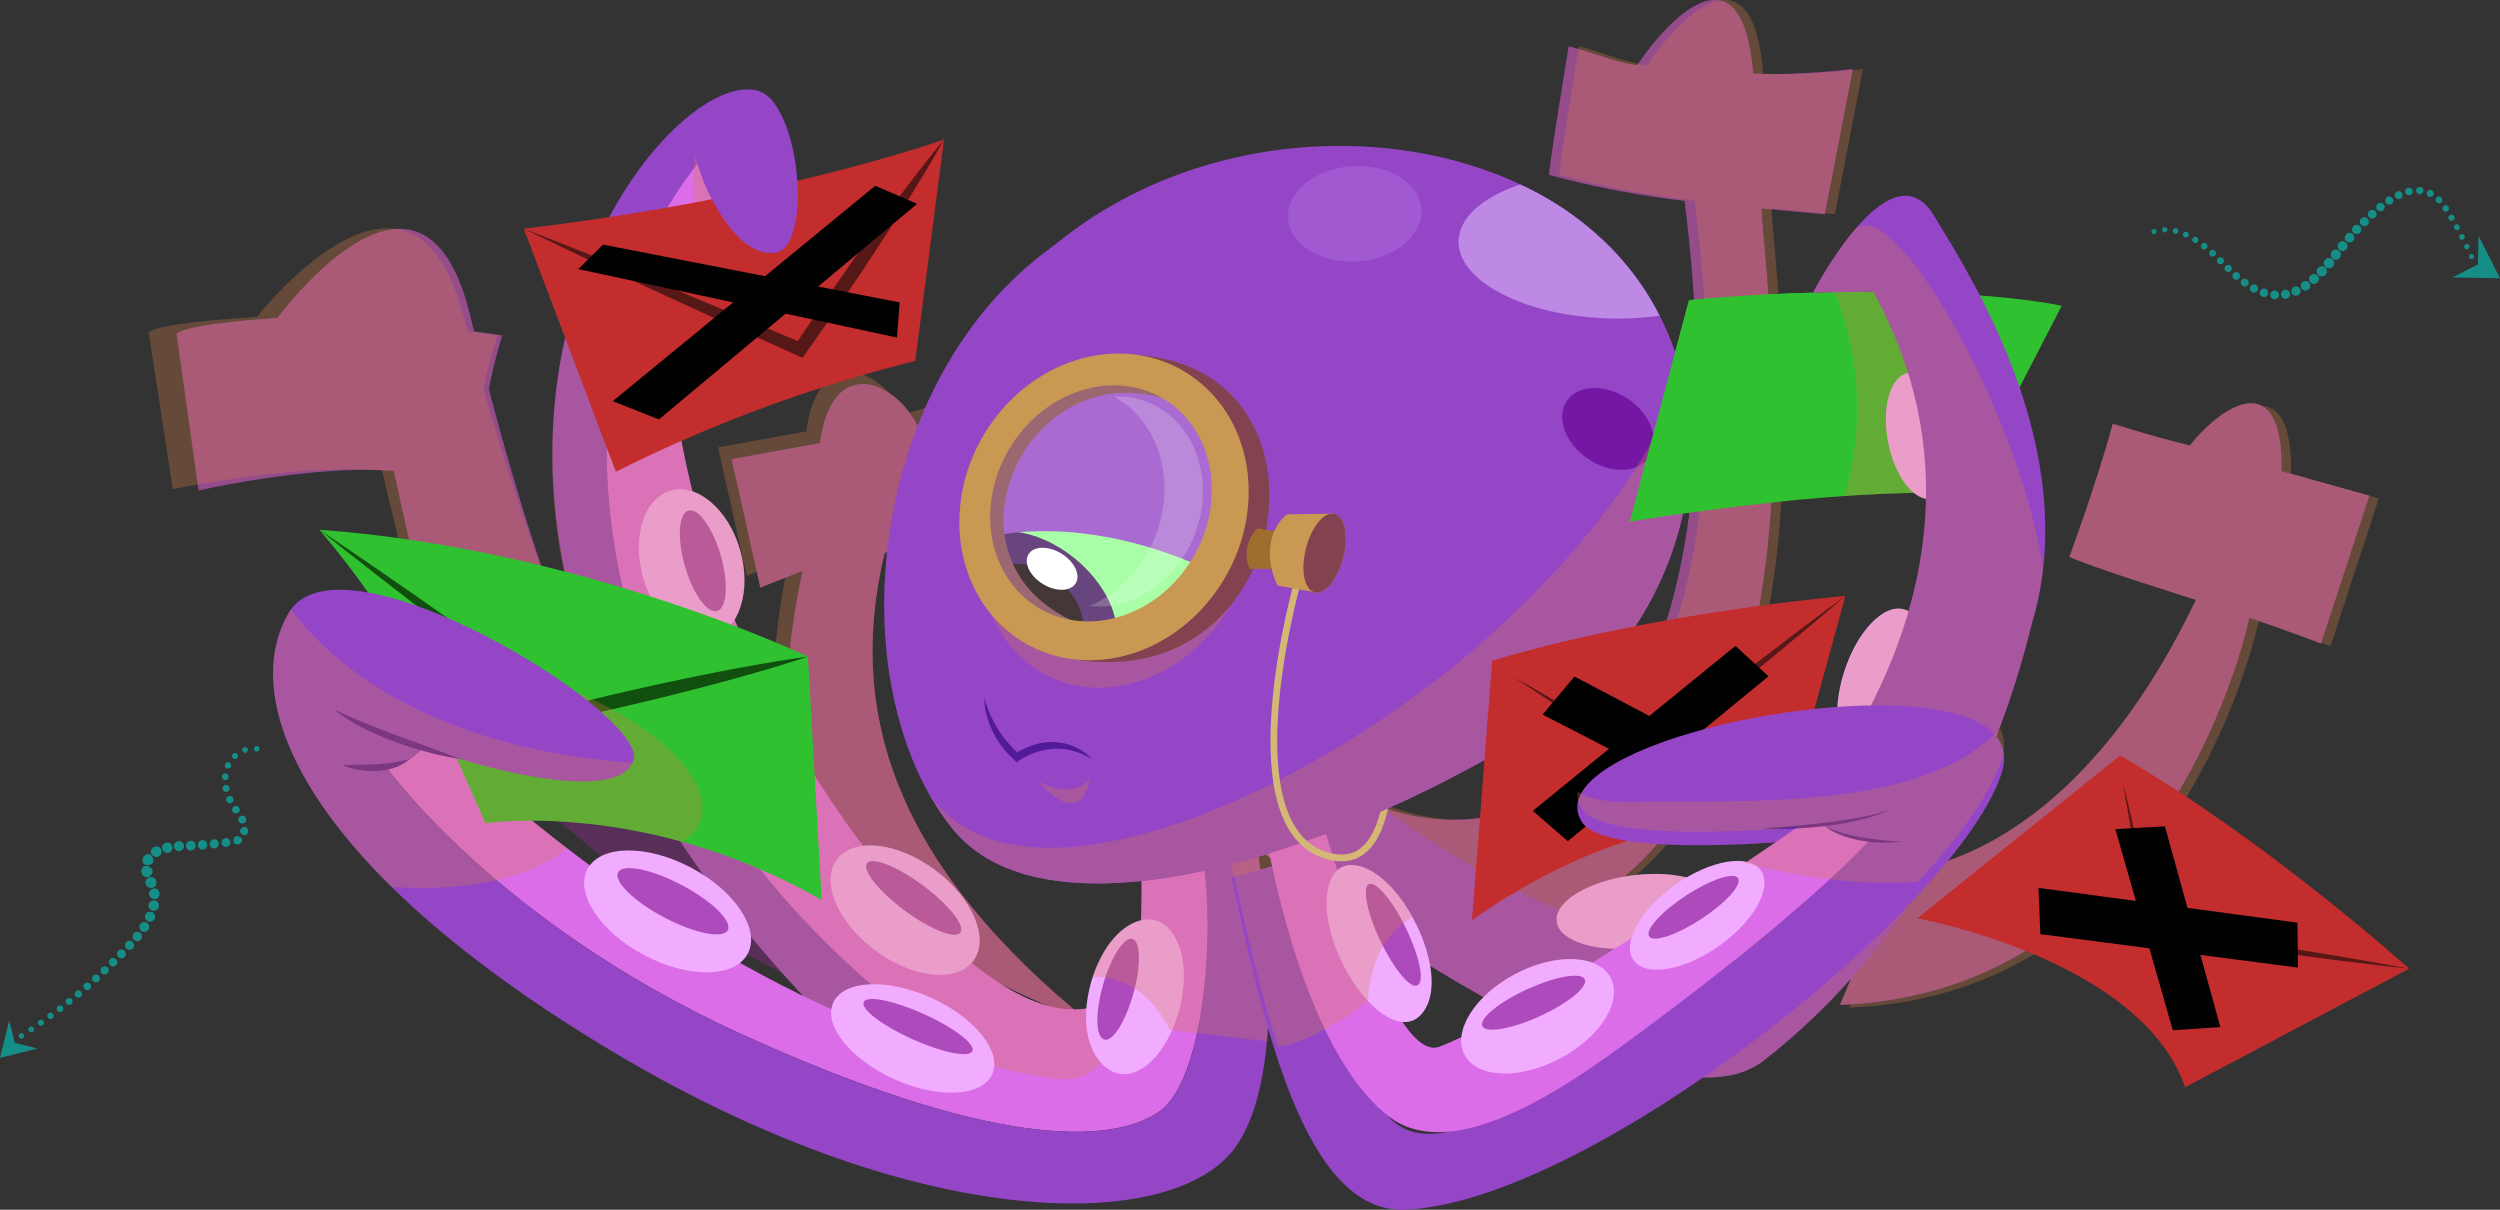 <svg xmlns="http://www.w3.org/2000/svg" xmlns:xlink="http://www.w3.org/1999/xlink" viewBox="0 0 741.597 358.856">
  <rect x="0" y="0" width="741.597" height="358.856" fill="#333333" stroke="none"/>
  <defs>
    <clipPath id="clip-path">
      <ellipse cx="326.24" cy="155.931" rx="38.343" ry="33.802" transform="translate(-18.629 264.616) rotate(-43.038)" style="fill: none"/>
    </clipPath>
  </defs>
  <title>octopus-verify-email_1</title>
  <g style="isolation: isolate">
    <g id="Camada_2" data-name="Camada 2">
      <g id="Camada_1-2" data-name="Camada 1">
        <g>
          <g>
            <g style="opacity: 0.3;mix-blend-mode: multiply">
              <path d="M705.626,147.844l-26.035-7.306c.58-30.369-16.616-20.752-27.2-7.633,0,0-9.353-2.09-22.846-6.411-4.764,17.553-12.868,39.439-12.868,39.439,5.138,2.663,37.524,12.778,37.524,12.778-38.862,81.233-88.884,80.524-88.884,80.524L548.602,298.879c98.793-3.901,121.452-114.884,121.452-114.884,12.863,4.42,21.247,7.657,21.247,7.657Z" style="fill: #da7d47"/>
              <path d="M705.626,147.844l-26.035-7.306c.58-30.369-16.616-20.752-27.2-7.633,0,0-9.353-2.09-22.846-6.411-4.764,17.553-12.868,39.439-12.868,39.439,5.138,2.663,37.524,12.778,37.524,12.778-38.862,81.233-88.884,80.524-88.884,80.524L548.602,298.879c98.793-3.901,121.452-114.884,121.452-114.884,12.863,4.42,21.247,7.657,21.247,7.657Z" style="fill: #da7d47;opacity: 0.3;mix-blend-mode: multiply"/>
              <path d="M705.626,147.844l-26.035-7.306c.58-30.369-16.616-20.752-27.2-7.633,0,0-9.353-2.09-22.846-6.411-4.764,17.553-12.868,39.439-12.868,39.439,5.138,2.663,37.524,12.778,37.524,12.778-38.862,81.233-88.884,80.524-88.884,80.524L548.602,298.879c98.793-3.901,121.452-114.884,121.452-114.884,12.863,4.42,21.247,7.657,21.247,7.657Z" style="fill: #da7d47;opacity: 0.3;mix-blend-mode: multiply"/>
            </g>
            <path d="M286.445,150.752l1.529-33.78-19.789,5.892c-6.449-13.107-25.308-21.704-29.006,5.069l-26.194,4.775,8.521,38.087,12.549-4.973c-7.18,32.945-6.602,67.099,2.026,79.71,22.388,32.722,83.162,54.356,83.162,54.356-56.021-45.564-72.65-90.027-60.888-139.248C264.425,156.819,286.445,150.752,286.445,150.752Z" style="fill: #da7d47;opacity: 0.3;mix-blend-mode: multiply"/>
            <path d="M290.478,154.248l1.529-33.78L272.218,126.36c-6.449-13.107-25.308-21.704-29.006,5.069l-26.194,4.775,8.521,38.087,12.549-4.973c-7.18,32.945-6.602,67.099,2.026,79.71,22.388,32.722,83.162,54.356,83.162,54.356-56.021-45.564-72.65-90.027-60.888-139.247C268.459,160.316,290.478,154.248,290.478,154.248Z" style="fill: #7738a8"/>
            <path d="M290.478,154.248l1.529-33.78L272.218,126.36c-6.449-13.107-25.308-21.704-29.006,5.069l-26.194,4.775,8.521,38.087,12.549-4.973c-7.18,32.945-6.602,67.099,2.026,79.71,22.388,32.722,83.162,54.356,83.162,54.356-56.021-45.564-72.65-90.027-60.888-139.247C268.459,160.316,290.478,154.248,290.478,154.248Z" style="fill: #da7d47;opacity: 0.3;mix-blend-mode: multiply"/>
            <path d="M290.478,154.248l1.529-33.78L272.218,126.36c-6.449-13.107-25.308-21.704-29.006,5.069l-26.194,4.775,8.521,38.087,12.549-4.973c-7.18,32.945-6.602,67.099,2.026,79.71,22.388,32.722,83.162,54.356,83.162,54.356-56.021-45.564-72.65-90.027-60.888-139.247C268.459,160.316,290.478,154.248,290.478,154.248Z" style="fill: #da7d47;opacity: 0.3;mix-blend-mode: multiply"/>
            <path d="M549.618,20.483s-16.691,2.084-29.603,1.339C516.74-19.134,493,8.036,485.731,19.344c-5.633-.547-14.152-4.016-20.374-5.601,0,0-5.504,33.34-5.834,38.132A278.245,278.245,0,0,0,499.74,59.551c20.776,168.19-51.525,205.361-103.966,173.043l44.821,47.278c109.55-23.632,83.051-190.682,81.925-218.055l18.773,1.718Z" style="fill: #592f59"/>
            <path d="M549.618,20.483s-16.691,2.084-29.603,1.339C516.74-19.134,493,8.036,485.731,19.344c-5.633-.547-14.152-4.016-20.374-5.601,0,0-5.504,33.34-5.834,38.132A278.245,278.245,0,0,0,499.74,59.551c20.776,168.19-51.525,205.361-103.966,173.043l44.821,47.278c109.55-23.632,83.051-190.682,81.925-218.055l18.773,1.718Z" style="fill: #7738a8"/>
            <path d="M549.618,20.483s-16.691,2.084-29.603,1.339C516.74-19.134,493,8.036,485.731,19.344c-5.633-.547-14.152-4.016-20.374-5.601,0,0-5.504,33.34-5.834,38.132A278.245,278.245,0,0,0,499.74,59.551c20.776,168.19-51.525,205.361-103.966,173.043l44.821,47.278c109.55-23.632,83.051-190.682,81.925-218.055l18.773,1.718Z" style="fill: #da7d47;opacity: 0.3;mix-blend-mode: multiply"/>
            <path d="M552.618,20.483s-16.691,2.084-29.603,1.339C519.74-19.134,496,8.036,488.731,19.344c-5.633-.547-14.152-4.016-20.374-5.601,0,0-5.504,33.34-5.834,38.132A278.245,278.245,0,0,0,502.74,59.551c20.776,168.19-51.525,205.361-103.966,173.043l44.821,47.278c109.55-23.632,83.051-190.682,81.925-218.055l18.773,1.718Z" style="fill: #da7d47;opacity: 0.3;mix-blend-mode: multiply"/>
            <g>
              <path d="M702.824,147.067,676.788,139.76c.58-30.369-16.616-20.752-27.2-7.633,0,0-9.353-2.089-22.846-6.411-4.764,17.553-12.868,39.439-12.868,39.439,5.138,2.663,37.524,12.778,37.524,12.778-38.862,81.233-88.884,80.524-88.884,80.524L545.8,298.102C644.592,294.2,667.252,183.218,667.252,183.218c12.863,4.42,21.247,7.657,21.247,7.657Z" style="fill: #7738a8"/>
              <path d="M702.824,147.067,676.788,139.76c.58-30.369-16.616-20.752-27.2-7.633,0,0-9.353-2.089-22.846-6.411-4.764,17.553-12.868,39.439-12.868,39.439,5.138,2.663,37.524,12.778,37.524,12.778-38.862,81.233-88.884,80.524-88.884,80.524L545.8,298.102C644.592,294.2,667.252,183.218,667.252,183.218c12.863,4.42,21.247,7.657,21.247,7.657Z" style="fill: #da7d47;opacity: 0.3;mix-blend-mode: multiply"/>
              <path d="M702.824,147.067,676.788,139.76c.58-30.369-16.616-20.752-27.2-7.633,0,0-9.353-2.089-22.846-6.411-4.764,17.553-12.868,39.439-12.868,39.439,5.138,2.663,37.524,12.778,37.524,12.778-38.862,81.233-88.884,80.524-88.884,80.524L545.8,298.102C644.592,294.2,667.252,183.218,667.252,183.218c12.863,4.42,21.247,7.657,21.247,7.657Z" style="fill: #da7d47;opacity: 0.3;mix-blend-mode: multiply"/>
            </g>
            <path d="M611.594,90.703S575.44,82.495,501.051,89.005l-17.61,65.745s60.248-10.357,99.349-8.282Z" style="fill: #2fc12f"/>
            <g style="opacity: 0.3;mix-blend-mode: multiply">
              <path d="M544.307,86.608a93.48,93.48,0,0,1,2.914,60.51c10.002-.686,20.07-1.063,29.289-.875.221-16.556-.543-43.712-7.005-59.535C562.095,86.484,553.708,86.416,544.307,86.608Z" style="fill: #da7d47"/>
              <path d="M544.307,86.608a93.48,93.48,0,0,1,2.914,60.51c10.002-.686,20.07-1.063,29.289-.875.221-16.556-.543-43.712-7.005-59.535C562.095,86.484,553.708,86.416,544.307,86.608Z" style="fill: #da7d47"/>
            </g>
            <g>
              <ellipse cx="569.614" cy="129.312" rx="9.706" ry="19.025" transform="translate(-14.206 110.969) rotate(-10.991)" style="fill: #f1abff"/>
              <ellipse cx="558.231" cy="202.956" rx="23.237" ry="11.557" transform="matrix(0.299, -0.954, 0.954, 0.299, 197.471, 674.831)" style="fill: #f1abff"/>
              <path d="M602.879,184.452c14.85-50.384-17.463-101.296-29.233-120.562-13.013-21.302-35.827,22.887-35.827,22.887l17.866-.282c51.689,93.878-39.487,180.998-58.752,189.294-21.216,9.136-84-31.538-94.378-42.875-8.971-9.801-49.271,3.678-49.271,3.678s132.585,107.084,169.85,78.064c63.02-49.077,78.087-125.049,79.741-130.194Z" style="fill: #9446c6"/>
              <ellipse cx="485.709" cy="270.365" rx="24.133" ry="10.789" transform="translate(-30.058 63.014) rotate(-7.201)" style="fill: #f1abff"/>
            </g>
            <path d="M550.159,68.152a114.898,114.898,0,0,0-12.34,18.625l17.866-.282a129.517,129.517,0,0,1,10.316,24.14l-.014.001c-5.262,1.022-7.904,10.212-5.901,20.526,1.76,9.064,6.522,15.975,11.222,16.825a129.267,129.267,0,0,1-5.131,33.216,5.882,5.882,0,0,0-.99-.418c-6.09-1.911-14.142,6.467-17.983,18.712-2.929,9.336-2.562,18.22.475,22.763-12.328,19.955-27.073,35.58-38.076,44.819-1.045-5.75-12.221-9.063-25.247-7.417-10.74,1.357-19.428,5.667-21.913,10.405-24.988-10.522-53.23-29.878-59.889-37.153-8.971-9.801-49.271,3.678-49.271,3.678s132.584,107.084,169.85,78.064c63.02-49.077,78.087-125.049,79.741-130.194l.003-.009a93.114,93.114,0,0,0,3.201-15.938C598.924,122.345,561.638,56.681,550.159,68.152Z" style="fill: #da7d47;opacity: 0.3;mix-blend-mode: multiply"/>
            <path d="M409.317,244.665c4.14-11.149,2.726-27.796,2.726-27.796" style="fill: none;stroke: #d4b774;stroke-miterlimit: 10;stroke-width: 2px"/>
            <path d="M161.355,239.412s72.326,69.968,154.973,73.356L173.539,205.644Z" style="fill: #592f59"/>
            <path d="M144.993,115.381a163.599,163.599,0,0,1,3.98-15.877l-8.341-1.176c-.394-1.589-.791-3.193-1.192-4.833-14.189-58.07-57.102.831-57.102.831s-26.57,1.577-29.963,4.665L58.907,145.49s34.074-7.801,57.912-5.777l8.025,36.352,39.405,1.855S156.488,158.999,144.993,115.381Z" style="fill: #7738a8"/>
            <path d="M144.993,115.381a163.599,163.599,0,0,1,3.98-15.877l-8.341-1.176c-.394-1.589-.791-3.193-1.192-4.833-14.189-58.07-57.102.831-57.102.831s-26.57,1.577-29.963,4.665L58.907,145.49s34.074-7.801,57.912-5.777l8.025,36.352,39.405,1.855S156.488,158.999,144.993,115.381Z" style="fill: #da7d47;opacity: 0.3;mix-blend-mode: multiply"/>
            <path d="M143.406,115.306A154.093,154.093,0,0,1,147.616,99.44l-8.941-1.204c-.428-1.59-.858-3.196-1.293-4.838-15.399-58.127-61.183.639-61.183.639s-28.465,1.488-32.09,4.565L51.264,145.13s36.484-7.687,62.034-5.583l8.721,36.385,42.229,1.988S155.87,158.97,143.406,115.306Z" style="fill: #da7d47;opacity: 0.3;mix-blend-mode: multiply"/>
            <path d="M212.55,61.005s27.112-15.087,17.137-30.314C209.931.534,81.927,138.522,247.61,305.162l49.984,15.7s-107.455-102.795-97.75-206.157C204.694,63.044,212.55,61.005,212.55,61.005Z" style="fill: #9446c6"/>
            <path d="M339.347,249.08l-2.71-1.876,3.723,6.929c7.318,30.628-8.955,41.375-8.955,41.375-28.172,18.947-69.731-35.577-83.936-56.508-48.136-70.925-48.663-135.938-48.663-135.938L193.702,75.04c-21.191,28.195-36.063,156.478,100.605,243.63l50.981,6.273,5.969-45.269Z" style="fill: #dc6de8"/>
            <g>
              <ellipse cx="205.164" cy="167.292" rx="14.955" ry="22.625" transform="translate(-38.076 62.826) rotate(-15.952)" style="fill: #f1abff"/>
              <ellipse cx="208.482" cy="166.344" rx="5.545" ry="15.484" transform="translate(-37.688 63.702) rotate(-15.952)" style="fill: #ae4bbc"/>
            </g>
            <g>
              <ellipse cx="268.478" cy="269.992" rx="14.868" ry="25.209" transform="translate(-108.354 324.523) rotate(-53.395)" style="fill: #f1abff"/>
              <ellipse cx="271.066" cy="266.507" rx="4.604" ry="17.252" transform="matrix(0.596, -0.803, 0.803, 0.596, -104.512, 325.194)" style="fill: #ae4bbc"/>
            </g>
            <path d="M351.257,279.673,339.347,249.08l-2.71-1.876,3.723,6.929c7.318,30.628-8.955,41.375-8.955,41.375-12.898,8.674-28.601,1.945-43.202-9.907.17-.192.356-.369.51-.577,4.897-6.592-.195-18.666-11.371-26.968-7.234-5.373-15.232-7.829-21.311-7.12-3.424-4.531-6.331-8.649-8.563-11.937a298.758,298.758,0,0,1-29.582-55.194c3.089-5,3.918-12.708,1.656-20.623-2.52-8.818-8.159-15.413-14.12-17.404A242.166,242.166,0,0,1,199.78,115.537c.024-.277.037-.554.064-.831,2.384-25.386,5.492-38.785,8.038-45.853L179.595,67.522c-25.146,49.05-31.61,137.44,68.014,237.64l49.984,15.7s-.74-.709-2.068-2.043l49.763,6.123Z" style="fill: #da7d47;opacity: 0.3;mix-blend-mode: multiply"/>
            <g>
              <path d="M125.63,221.483s-3.232,4.854-10.968,6.158c0,0,32.544,45.914,105.068,79.027s109.545,33.52,124.396,22.873,17.213-66.171,12.019-83.434l-11.354,6.423-6.447,1.323s4.867,70.08-24.983,66.173-98.158-23.623-176.894-94.903" style="fill: #dc6de8"/>
              <g>
                <path d="M239.662,194.777s-66.67-31.947-144.93-37.632c0,0,20.689,23.512,31.933,48.275,10.027,22.083,17.361,38.806,17.361,38.806s46.922-7.318,99.709,22.713Z" style="fill: #2fc12f"/>
                <path d="M239.662,194.777c-5.795,1.931-11.634,3.67-17.493,5.323l-4.394,1.244-4.407,1.184c-2.937.794-5.875,1.584-8.826,2.317-2.95.74-5.891,1.517-8.848,2.227l-8.872,2.122c-2.953.727-5.928,1.357-8.892,2.034-2.969.656-5.928,1.359-8.909,1.963l-.925.188-.693-.519-18.32-13.72-18.232-13.841c-12.124-9.269-24.192-18.614-36.12-28.151,12.687,8.501,25.233,17.194,37.723,25.964l18.689,13.217,18.601,13.337-1.618-.332c2.943-.769,5.909-1.44,8.863-2.158,2.959-.698,5.908-1.441,8.88-2.087l8.9-1.999c2.967-.664,5.95-1.261,8.925-1.894,2.973-.64,5.958-1.225,8.945-1.804l4.479-.876,4.493-.817C227.601,196.602,233.609,195.594,239.662,194.777Z" style="fill: #104f0e"/>
              </g>
              <path d="M371.285,241.67l-15.775,6.981c5.194,17.263,3.466,70.243-11.385,80.89S292.253,339.78,219.729,306.667s-105.068-79.027-105.068-79.027c7.737-1.304,10.968-6.158,10.968-6.158a206.153,206.153,0,0,0,22.202,6.763l.02.005c11.905,2.824,29.855,5.889,37.183.967a7.046,7.046,0,0,0,2.987-3.957c3.897-13.537-87.174-69.682-102.428-43.37s5.295,75.833,96.341,130.173,167.133,53.88,184.901,27.723C385.464,312.363,371.285,241.67,371.285,241.67Z" style="fill: #9446c6"/>
              <path d="M136.467,225.121a79.53,79.53,0,0,1-9.934-2.088q-4.904-1.313-9.671-3.087a88.012,88.012,0,0,1-9.316-4.083,47.43,47.43,0,0,1-8.56-5.5c3.058,1.474,6.123,2.8,9.214,4.083.78.304,1.557.615,2.326.941l2.342.904c1.554.618,3.122,1.207,4.693,1.783,3.127,1.199,6.293,2.305,9.441,3.477C130.159,222.701,133.316,223.866,136.467,225.121Z" style="fill: #521a99"/>
              <path d="M101.708,226.967c3.457-.135,6.751-.085,10.036-.277,1.637-.11,3.26-.247,4.885-.476a47.634,47.634,0,0,0,4.893-1.089,12.633,12.633,0,0,1-4.521,2.604,20.852,20.852,0,0,1-5.144.957,24.823,24.823,0,0,1-5.181-.281A18.611,18.611,0,0,1,101.708,226.967Z" style="fill: #521a99"/>
              <g>
                <ellipse cx="270.735" cy="308.048" rx="13.257" ry="25.854" transform="translate(-121.344 428.321) rotate(-65.742)" style="fill: #f1abff"/>
                <ellipse cx="272.325" cy="304.52" rx="4.105" ry="17.694" transform="translate(-117.19 427.692) rotate(-65.742)" style="fill: #ae4bbc"/>
              </g>
              <g>
                <ellipse cx="198.039" cy="270.353" rx="14.726" ry="26.881" transform="translate(-133.455 319.571) rotate(-62.222)" style="fill: #f1abff"/>
                <ellipse cx="199.623" cy="267.347" rx="5.46" ry="18.396" transform="translate(-129.949 319.366) rotate(-62.222)" style="fill: #ae4bbc"/>
              </g>
              <g>
                <path d="M328.615,280.597c-6.506,9.356-9.442,25.972-2.335,34.299,9.004,10.549,21.901-2.656,24.521-20.075,1.646-10.942-1.943-19.219-6.97-21.439C339.337,271.397,333.2,274.004,328.615,280.597Z" style="fill: #f1abff"/>
                <path d="M328.873,287.201c-3.192,7.962-4.615,18.3-2.002,20.743,2.825,2.641,7.753-5.937,9.984-15.787,1.66-7.326,1.132-12.74-.747-13.595C334.315,277.746,331.319,281.1,328.873,287.201Z" style="fill: #ae4bbc"/>
              </g>
            </g>
            <path d="M347.037,305.504l28.777,3.4c2.794-30.723-4.529-67.234-4.529-67.234l-14.608,6.464c-.168-.722-.345-1.403-.533-2.028l-11.354,6.423-6.447,1.323a188.954,188.954,0,0,1,.11,19.16c-3.359.805-6.914,3.38-9.837,7.585a35.937,35.937,0,0,0-4.445,9.164C331.186,289.616,340.31,292.476,347.037,305.504Z" style="fill: #da7d47;opacity: 0.3;mix-blend-mode: multiply"/>
            <path d="M194.297,68.214a128.266,128.266,0,0,1,12.664-19.705s8.66,14.756,16.334,20.192Z" style="fill: #dc6de8"/>
            <path d="M206.266,45.598s-2.195-.919,18.681-3.214c5.265,6.408,10.216,50.46-3.343,43.927C201.362,76.558,206.266,45.598,206.266,45.598Z" style="fill: #da7d47;opacity: 0.3;mix-blend-mode: multiply"/>
            <g>
              <path d="M280.047,41.366s-48.233,17.427-124.669,26.475l27.314,72.088a430.857,430.857,0,0,1,88.799-32.855Z" style="fill: #c42d2d"/>
              <path d="M280.047,41.366c-3.084,5.515-6.33,10.918-9.649,16.272l-2.486,4.018-2.537,3.983c-1.687,2.658-3.377,5.314-5.116,7.936-1.733,2.627-3.434,5.275-5.193,7.884l-5.281,7.823c-1.744,2.619-3.569,5.182-5.356,7.772-1.804,2.578-3.568,5.183-5.416,7.731l-.977,1.348-1.45-.652L216.181,96.306l-20.345-9.311c-13.543-6.254-27.048-12.595-40.458-19.155C169.302,73.222,183.131,78.823,196.921,84.51l20.655,8.601,20.595,8.738-2.427.696c1.708-2.643,3.5-5.23,5.251-7.844,1.769-2.602,3.499-5.231,5.311-7.803l5.386-7.752c1.797-2.583,3.651-5.126,5.474-7.691,1.817-2.569,3.682-5.105,5.55-7.639l2.797-3.804,2.848-3.77C272.154,51.214,276.019,46.234,280.047,41.366Z" style="fill: #561717"/>
              <g>
                <polygon points="266.069 100.141 266.877 89.711 178.866 72.563 171.546 79.832 266.069 100.141" style="fill: #020101"/>
                <polygon points="272.061 60.454 259.624 55.111 181.756 119.011 195.458 124.414 272.061 60.454" style="fill: #020101"/>
              </g>
            </g>
            <g>
              <path d="M282.365,245.589C308.63,278.74,386.068,257.214,446.733,221.805c58.766-34.3,70.523-104.561,33.498-145.699S368.179,33.503,312.653,72.833,248.25,202.53,282.365,245.589Z" style="fill: #9446c6"/>
              <ellipse cx="401.861" cy="63.418" rx="19.826" ry="14.145" transform="translate(-3.465 28.416) rotate(-4.032)" style="fill: #be86ea;opacity: 0.3"/>
              <ellipse cx="476.901" cy="127.44" rx="10.69" ry="14.767" transform="matrix(0.563, -0.827, 0.827, 0.563, 103.127, 449.881)" style="fill: #7417a5"/>
              <g>
                <ellipse cx="340.81" cy="149.892" rx="47.091" ry="41.354" transform="translate(-1.45 296.443) rotate(-46.92)" style="fill: #7417a5"/>
                <ellipse cx="338.437" cy="153.75" rx="43.221" ry="38.102" transform="translate(-13.858 272.354) rotate(-43.038)" style="fill: #fff"/>
                <g>
                  <ellipse cx="353.902" cy="146.102" rx="20.227" ry="16.981" transform="translate(54.06 384.192) rotate(-60.884)" style="fill: #d63838"/>
                  <ellipse cx="353.902" cy="146.102" rx="15.057" ry="12.641" transform="translate(54.06 384.192) rotate(-60.884)" style="fill: #140505"/>
                  <ellipse cx="364.08" cy="136.756" rx="10.546" ry="9.306" transform="translate(-10.474 241.475) rotate(-36.207)" style="fill: #fff"/>
                </g>
              </g>
              <path d="M432.736,70.661c.694-6.725,7.732-12.424,18.19-15.914a90.22,90.22,0,0,1,29.305,21.359A81.337,81.337,0,0,1,492.28,93.658a90.326,90.326,0,0,1-16.694.737C450.688,93.223,431.503,82.597,432.736,70.661Z" style="fill: #bd89e5"/>
              <path d="M282.365,245.589C308.63,278.74,386.068,257.214,446.733,221.805c58.766-34.3,70.523-104.561,33.498-145.699S363.128,30.956,312.653,72.833C260.286,116.28,248.25,202.53,282.365,245.589Z" style="fill: #9446c6"/>
              <ellipse cx="401.861" cy="63.418" rx="19.826" ry="14.145" transform="translate(-3.465 28.416) rotate(-4.032)" style="fill: #be86ea;opacity: 0.3"/>
              <ellipse cx="476.901" cy="127.44" rx="10.69" ry="14.767" transform="matrix(0.563, -0.827, 0.827, 0.563, 103.127, 449.881)" style="fill: #7417a5"/>
              <path d="M432.736,70.661c.694-6.725,7.732-12.424,18.19-15.914a90.22,90.22,0,0,1,29.305,21.359A81.337,81.337,0,0,1,492.28,93.658a90.326,90.326,0,0,1-16.694.737C450.688,93.223,431.503,82.597,432.736,70.661Z" style="fill: #bd89e5"/>
              <path d="M446.733,221.805c-60.665,35.409-138.103,56.934-164.368,23.784a77.635,77.635,0,0,1-6.792-10.184c22.895,33.435,90.503,10.285,144.374-29.083,40.569-29.647,71.873-69.43,78.671-95.922C508.735,149.33,491.19,195.856,446.733,221.805Z" style="fill: #da7d47;opacity: 0.3;mix-blend-mode: multiply"/>
            </g>
            <path d="M359.357,118.243c-17.12-14.335-43.324-8.513-58.529,13.003s-13.653,50.579,3.467,64.913,43.324,8.513,58.529-13.003S376.477,132.577,359.357,118.243Z" style="fill: #da7d47;opacity: 0.3;mix-blend-mode: multiply"/>
            <g>
              <g>
                <g>
                  <path d="M547.414,176.781s-56.345,4.69-104.79,19.215l-5.958,76.956s53.946-40.125,90.915-23.691Z" style="fill: #c42d2d"/>
                  <path d="M547.414,176.781c-2.416,2.098-4.862,4.159-7.308,6.22-2.443,2.064-4.884,4.13-7.352,6.164q-7.374,6.135-14.833,12.165-7.439,6.053-14.952,12.015L487.913,225.227l-.518.409-.551-.346q-9.53-5.984-18.996-12.074c-3.152-2.035-6.303-4.071-9.432-6.144-3.134-2.064-6.276-4.115-9.383-6.223,3.276,1.833,6.518,3.724,9.767,5.601,3.255,1.868,6.487,3.773,9.718,5.68q9.689,5.727,19.304,11.574l-1.068.063,14.983-11.976q7.523-5.947,15.088-11.843,7.568-5.891,15.207-11.693c2.539-1.943,5.105-3.852,7.668-5.765C542.262,180.575,544.823,178.659,547.414,176.781Z" style="fill: #561717"/>
                </g>
                <g>
                  <polygon points="512.753 240.39 521.727 229.459 467.049 200.677 457.589 211.974 512.753 240.39" style="fill: #020101"/>
                  <polygon points="524.602 200.605 514.793 191.585 454.684 240.532 465.076 249.524 524.602 200.605" style="fill: #020101"/>
                </g>
              </g>
              <path d="M469.259,243.843c6.362,10.176,55.87,6.328,64.315,5.446,0,0-3.906,7.909,7.222,10.768,0,0-6.597,11.596-40.502,35.372-60.388,42.348-79.428,48.512-90.257,33.557-10.104-13.953-26.387-46.302-32.356-72.185q-6.238,1.959-12.357,3.54l0,.001c9.146,41.113,21.097,99.712,51.471,98.495,54.706-2.191,164.024-89.505,176.946-129.417C606.575,189.782,451.901,216.08,469.259,243.843Z" style="fill: #9446c6"/>
              <path d="M533.625,245.083s-77.463,54.098-106.619,65.4c-12.241,4.745-28.864-47.018-33.699-63.092h0c-5.616,2.12-11.214,4.045-16.752,5.757v.006c4.335,21.567,15.095,62.107,35.273,77.922,18.344,14.378,50.484-7.037,69.818-21.186,55.34-40.498,72.625-60.407,72.625-60.407-5.122-1.403-10.24-2.159-13.494-4.815A44.122,44.122,0,0,1,533.625,245.083Z" style="fill: #dc6de8"/>
              <g>
                <path d="M522.402,245.751c1.606-.119,3.209-.21,4.81-.355,1.601-.11,3.202-.233,4.799-.386,3.193-.302,6.385-.589,9.562-.997,3.177-.395,6.346-.855,9.494-1.429.791-.127,1.568-.313,2.354-.467q1.181-.225,2.34-.535c.776-.195,1.57-.338,2.334-.578q1.151-.346,2.319-.662a52.735,52.735,0,0,1-9.19,2.994,91.426,91.426,0,0,1-9.531,1.668c-3.202.386-6.416.648-9.635.769C528.841,245.897,525.618,245.939,522.402,245.751Z" style="fill: #521a99"/>
                <g>
                  <ellipse cx="456.106" cy="301.467" rx="24.503" ry="14.197" transform="translate(-87.971 247.658) rotate(-27.815)" style="fill: #f1abff"/>
                  <ellipse cx="454.923" cy="297.438" rx="16.704" ry="4.413" transform="translate(-82.379 215.395) rotate(-24.496)" style="fill: #ae4bbc"/>
                </g>
                <g>
                  <ellipse cx="503.458" cy="271.522" rx="23.102" ry="11.158" transform="translate(-64.446 339.928) rotate(-35.207)" style="fill: #f1abff"/>
                  <ellipse cx="502.397" cy="269.135" rx="15.768" ry="4.148" transform="translate(-65.362 318.993) rotate(-33.197)" style="fill: #ae4bbc"/>
                </g>
                <g>
                  <path d="M413.424,263.993c8.1,9.208,14.422,26.037,9.564,34.943-6.155,11.284-21.065-1.508-27.264-19.175-3.894-11.098-2.317-19.76,1.909-22.306C401.412,255.178,407.717,257.505,413.424,263.993Z" style="fill: #f1abff"/>
                  <path d="M414.605,270.761c4.7,7.965,8.256,18.458,6.335,21.101-2.075,2.856-8.532-5.644-12.739-15.592-3.129-7.399-3.8-12.964-2.226-13.943C407.478,261.393,411.003,264.658,414.605,270.761Z" style="fill: #ae4bbc"/>
                </g>
                <path d="M564.069,249.645a39.924,39.924,0,0,1-11.823-.255,35.63,35.63,0,0,1-5.756-1.519,21.74,21.74,0,0,1-5.23-2.803,40.882,40.882,0,0,0,5.475,2.062c1.875.511,3.766.943,5.681,1.275,1.916.328,3.849.569,5.79.773C560.149,249.364,562.1,249.539,564.069,249.645Z" style="fill: #521a99"/>
              </g>
              <path d="M419.039,272.123a45.741,45.741,0,0,0-5.615-8.129c-5.708-6.488-12.012-8.815-15.791-6.538a5.936,5.936,0,0,0-.936.721c-1.415-4.319-2.572-8.064-3.391-10.785h0q-8.148,3.076-16.206,5.584-5.942,1.851-11.778,3.366l0,.001c3.773,16.96,8.022,36.784,13.843,54.185,3.917-.646,13.366-3.236,26.616-13.61C405.783,296.918,406.08,278.458,419.039,272.123Z" style="fill: #da7d47;opacity: 0.3;mix-blend-mode: multiply"/>
            </g>
            <path d="M532.794,86.957c-9.674.388-20.252,1.042-31.742,2.048l-17.61,65.745s19.122-3.287,42.813-5.787C544.614,147.026,556.134,104.509,532.794,86.957Z" style="fill: #2fc12f"/>
            <ellipse cx="328.345" cy="152.508" rx="41.777" ry="36.687" transform="translate(-7.312 288.168) rotate(-46.92)" style="fill: #7417a5"/>
            <ellipse cx="326.24" cy="155.931" rx="38.343" ry="33.802" transform="translate(-18.629 264.616) rotate(-43.038)" style="fill: #92ff92"/>
            <g style="clip-path: url(#clip-path)">
              <g>
                <ellipse cx="308.33" cy="178.672" rx="16.717" ry="26.247" transform="translate(-25.332 303.815) rotate(-50.651)" style="fill: #42175e"/>
                <ellipse cx="307.58" cy="179.808" rx="9.956" ry="15.631" transform="translate(-26.485 303.651) rotate(-50.651)" style="fill: #140505"/>
                <ellipse cx="312.099" cy="168.721" rx="5.286" ry="8.21" transform="translate(4.492 345.499) rotate(-58.281)" style="fill: #fff"/>
              </g>
            </g>
            <path d="M291.941,206.971a33.274,33.274,0,0,0,1.724,4.817,34.522,34.522,0,0,0,2.352,4.454,32.03,32.03,0,0,0,2.938,4.018,35.803,35.803,0,0,0,3.489,3.5l-1.44-.053a19.616,19.616,0,0,1,5.76-2.769,17.285,17.285,0,0,1,9.433-.306,17.422,17.422,0,0,1,2.961,1.062,17.165,17.165,0,0,1,4.968,3.604,25.331,25.331,0,0,0-5.417-2.439,18.083,18.083,0,0,0-5.679-.744,19.894,19.894,0,0,0-5.582,1.003,20.408,20.408,0,0,0-2.64,1.072,18.98,18.98,0,0,0-2.429,1.365l-.812.561-.628-.614c-.638-.624-1.319-1.204-1.917-1.866a26.357,26.357,0,0,1-1.709-2.053,25.216,25.216,0,0,1-2.788-4.519,25.586,25.586,0,0,1-1.839-4.935A20.716,20.716,0,0,1,291.941,206.971Z" style="fill: #521a99"/>
            <path d="M295.307,158.93s25.957-6.747,62.256,9.686l12.462-28.965-18.447-28.148L312.63,114.95S300.37,131.137,295.307,158.93Z" style="fill: #9446c6"/>
            <g>
              <path d="M337.353,105.327c-14.159-.926-26.552,8.017-36.343,21.542-15.107,20.868-11.788,61.005,10.398,67.086C383.064,213.596,401.254,109.506,337.353,105.327Zm21.171,65.611c-11.349,15.676-26.142,20.343-41.379,12.776-40.196-19.961-11.822-77.787,27.861-65.513,5.69,1.76,4.623.778,9.063,4.181C367.574,132.729,369.874,155.261,358.525,170.938Z" style="fill: #9f6d2e"/>
              <path d="M337.353,105.327c-14.159-.926-26.552,8.017-36.343,21.542-15.107,20.868-11.788,61.005,10.398,67.086C383.064,213.596,401.254,109.506,337.353,105.327Zm21.171,65.611c-11.349,15.676-26.142,20.343-41.379,12.776-40.196-19.961-11.822-77.787,27.861-65.513,5.69,1.76,4.623.778,9.063,4.181C367.574,132.729,369.874,155.261,358.525,170.938Z" style="fill: #58037f;opacity: 0.4;mix-blend-mode: multiply"/>
              <path d="M385.012,172.204s-21.647,76.005,10.419,82.047c7.323,1.38,11.516-3.202,13.886-9.586" style="fill: none;stroke: #d4b774;stroke-miterlimit: 10;stroke-width: 2px"/>
              <path d="M381.538,158.106l-8.529-1.408A10.961,10.961,0,0,0,370.66,168.745c7.973.066,11.616.005,11.616.005Z" style="fill: #9f6d2e"/>
              <ellipse cx="327.969" cy="151.37" rx="39.75" ry="37.375" transform="translate(161.348 471.86) rotate(-87.305)" style="fill: #fff;opacity: 0.2"/>
              <path d="M332.654,117.612c-.765-.036-1.526-.028-2.284.005,10.338,5.537,16.543,17.982,14.754,32.097-1.753,13.828-10.685,25.356-21.964,30.053.522.058,1.049.103,1.583.129,15.379.724,29.616-12.632,31.8-29.832S348.032,118.336,332.654,117.612Z" style="fill: #fff;opacity: 0.2"/>
              <path d="M390.488,175.765l-11.553-2.074c-5.791-12.663,1.197-20.341,3.031-21.121l13.541-.2Z" style="fill: #c99954"/>
              <ellipse cx="392.922" cy="164.081" rx="11.996" ry="5.688" transform="translate(137.102 504.473) rotate(-75.739)" style="fill: #c99954"/>
              <ellipse cx="392.922" cy="164.081" rx="11.996" ry="5.688" transform="translate(137.102 504.473) rotate(-75.739)" style="fill: #9f6d2e"/>
              <ellipse cx="392.922" cy="164.081" rx="11.996" ry="5.688" transform="translate(137.102 504.473) rotate(-75.739)" style="fill: #58037f;opacity: 0.4;mix-blend-mode: multiply"/>
              <path d="M354.851,112.586c-18.26-13.991-45.311-8.416-60.418,12.451s-12.552,49.127,5.709,63.118,45.311,8.416,60.418-12.451S373.112,126.578,354.851,112.586ZM351.78,168.606c-11.685,16.141-32.429,20.589-46.333,9.936s-15.703-32.374-4.018-48.515,32.429-20.589,46.333-9.936S363.465,152.465,351.78,168.606Z" style="fill: #c99954"/>
            </g>
            <path d="M187.472,226.26c-63.977-4.707-91.903-32.811-101.128-45.513a12.576,12.576,0,0,0-.751,1.143c-10.488,18.091-4.045,47.156,30.596,81.213,33.295,2.1,47.9-7.909,52.004-11.503-3.429-2.629-6.881-5.332-10.367-8.16a169,169,0,0,1,44.657,6.3l.051-.033c14.124-9.085,2.509-29.747-31.506-44.361C192.714,221.859,187.472,226.26,187.472,226.26Z" style="fill: #da7d47;opacity: 0.3;mix-blend-mode: multiply"/>
            <path d="M307.635,231.57s9.231,5.94,15.53-.27C323.165,231.299,321.438,246.735,307.635,231.57Z" style="fill: #da7d47;opacity: 0.3;mix-blend-mode: multiply"/>
            <path d="M206.266,45.598c1.468,9.339,12.052,31.197,23.812,29.375,11.672-1.808,7.027-50.051-7.909-48.2S205.31,39.512,206.266,45.598Z" style="fill: #9446c6"/>
            <g>
              <path d="M477.624,244.414c-2.015-.731-4.03-1.517-5.994-2.356A21.79,21.79,0,0,0,477.624,244.414Z" style="fill: #da7d47;opacity: 0.3;mix-blend-mode: multiply"/>
              <path d="M485.491,237.915c-9.523.244-14.807-1.128-17.56-3.151a8.048,8.048,0,0,0,1.327,5.08,7.247,7.247,0,0,0,2.371,2.214c1.964.839,3.979,1.626,5.994,2.356,16.003,4.126,48.329,1.648,55.664.905-1.403.977-7.261,5.043-15.658,10.725,12.88,3.343,32.123,6.965,51.308,5.473,12.601-13.585,21.624-26.277,24.803-36.097,1.176-3.633.941-6.71-.436-9.284C570.149,241.175,515.106,237.155,485.491,237.915Z" style="fill: #da7d47;opacity: 0.3;mix-blend-mode: multiply"/>
            </g>
            <g>
              <g>
                <path d="M714.632,287.352S672.65,249.481,628.903,224.101L568.717,272.427s66.176,11.87,79.497,50.071Z" style="fill: #c42d2d"/>
                <path d="M714.632,287.352c-3.184-.325-6.36-.698-9.536-1.071-3.177-.369-6.354-.734-9.526-1.141q-9.52-1.177-19.021-2.489c-6.337-.854-12.666-1.764-18.993-2.678l-18.969-2.846-.653-.098-.125-.638q-2.159-11.044-4.198-22.113c-.674-3.691-1.346-7.382-1.976-11.082-.64-3.698-1.295-7.392-1.885-11.1.906,3.644,1.745,7.301,2.601,10.955.866,3.652,1.688,7.312,2.51,10.973q2.456,10.984,4.773,21.996l-.777-.736,18.986,2.727c6.323.944,12.646,1.892,18.961,2.896q9.475,1.486,18.934,3.085c3.154.522,6.303,1.086,9.452,1.645C708.34,286.193,711.49,286.749,714.632,287.352Z" style="fill: #561717"/>
              </g>
              <g>
                <polygon points="644.532 305.615 658.644 304.677 642.207 245.113 627.496 245.948 644.532 305.615" style="fill: #020101"/>
                <polygon points="681.65 287.026 681.513 273.7 604.686 263.375 605.243 277.106 681.65 287.026" style="fill: #020101"/>
              </g>
            </g>
          </g>
          <g>
            <g>
              <path d="M689.849,79.232a1.549,1.549,0,1,0,1.991-2.372,1.549,1.549,0,0,0-1.991,2.372Z" style="fill: #168e88"/>
              <path d="M687.671,81.567a1.507,1.507,0,1,0,2.059-2.2,1.507,1.507,0,0,0-2.059,2.2Z" style="fill: #168e88"/>
              <path d="M685.3,83.702a1.415,1.415,0,0,0,.996.527,1.502,1.502,0,0,0,1.097-.385A1.465,1.465,0,0,0,687.89,82.8a1.41,1.41,0,0,0-.407-1.048,1.538,1.538,0,0,0-1.024-.45,1.45,1.45,0,0,0-1.02.364,1.415,1.415,0,0,0-.467.971A1.525,1.525,0,0,0,685.3,83.702Z" style="fill: #168e88"/>
              <path d="M682.675,85.514a1.343,1.343,0,0,0,.881.65,1.466,1.466,0,0,0,1.123-.231,1.564,1.564,0,0,0,.419-.428,1.402,1.402,0,0,0,.201-.53,1.34,1.34,0,0,0-.272-1.054,1.503,1.503,0,0,0-.936-.551,1.428,1.428,0,0,0-.524.009,1.274,1.274,0,0,0-.488.206,1.361,1.361,0,0,0-.566.86A1.504,1.504,0,0,0,682.675,85.514Z" style="fill: #168e88"/>
              <path d="M679.77,86.827a1.269,1.269,0,0,0,.71.783,1.44,1.44,0,0,0,1.903-.826,1.295,1.295,0,0,0-.087-1.057,1.467,1.467,0,0,0-.801-.678,1.301,1.301,0,0,0-1.672.724A1.506,1.506,0,0,0,679.77,86.827Z" style="fill: #168e88"/>
              <path d="M676.647,87.446a1.214,1.214,0,0,0,.489.903,1.413,1.413,0,0,0,.492.234,1.464,1.464,0,0,0,.58.009,1.707,1.707,0,0,0,.287-.077,1.431,1.431,0,0,0,.252-.139,1.353,1.353,0,0,0,.382-.382,1.238,1.238,0,0,0,.144-1.02,1.461,1.461,0,0,0-.61-.813,1.306,1.306,0,0,0-.446-.188,1.223,1.223,0,0,0-.237-.028,1.083,1.083,0,0,0-.244.015,1.198,1.198,0,0,0-.447.182,1.28,1.28,0,0,0-.352.327A1.479,1.479,0,0,0,676.647,87.446Z" style="fill: #168e88"/>
              <path d="M673.465,87.295a1.209,1.209,0,0,0,.246.968,1.239,1.239,0,0,0,.407.33,1.314,1.314,0,0,0,.54.151,1.505,1.505,0,0,0,.557-.071,1.312,1.312,0,0,0,.449-.274,1.185,1.185,0,0,0,.379-.918,1.419,1.419,0,0,0-.379-.912,1.229,1.229,0,0,0-.373-.28,1.033,1.033,0,0,0-.45-.126,1.224,1.224,0,0,0-.463.059,1.369,1.369,0,0,0-.41.231A1.387,1.387,0,0,0,673.465,87.295Z" style="fill: #168e88"/>
              <path d="M670.404,86.414a1.189,1.189,0,0,0,.026.964,1.284,1.284,0,0,0,.775.653,1.327,1.327,0,0,0,.532.059,1.266,1.266,0,0,0,.482-.151,1.159,1.159,0,0,0,.572-.776,1.359,1.359,0,0,0-.142-.943,1.213,1.213,0,0,0-.289-.351,1.177,1.177,0,0,0-.4-.225,1.217,1.217,0,0,0-.9.08A1.317,1.317,0,0,0,670.404,86.414Z" style="fill: #168e88"/>
              <path d="M667.563,84.963a1.185,1.185,0,0,0,.475,1.67,1.224,1.224,0,0,0,.963.096,1.153,1.153,0,0,0,.693-.622,1.21,1.21,0,0,0-2.131-1.143Z" style="fill: #168e88"/>
              <path d="M664.948,83.135a1.153,1.153,0,0,0,.248,1.648,1.193,1.193,0,0,0,.895.213,1.141,1.141,0,0,0,.75-.493,1.204,1.204,0,0,0,.18-.872,1.128,1.128,0,0,0-.454-.74A1.185,1.185,0,0,0,664.948,83.135Z" style="fill: #168e88"/>
              <path d="M662.511,81.074a1.126,1.126,0,1,0,1.702,1.473,1.126,1.126,0,0,0-1.702-1.473Z" style="fill: #168e88"/>
              <path d="M660.19,78.88a1.083,1.083,0,1,0,1.528-.028A1.077,1.077,0,0,0,660.19,78.88Z" style="fill: #168e88"/>
              <path d="M657.923,76.631a1.041,1.041,0,1,0,1.472-.003A1.042,1.042,0,0,0,657.923,76.631Z" style="fill: #168e88"/>
              <path d="M655.598,74.444a.999.999,0,0,0,1.47,1.353.999.999,0,1,0-1.47-1.353Z" style="fill: #168e88"/>
              <path d="M653.116,72.438a.956.956,0,0,0,1.507,1.177.956.956,0,1,0-1.507-1.177Z" style="fill: #168e88"/>
              <path d="M650.456,70.672a.914.914,0,0,0,1.546.977.914.914,0,1,0-1.546-.977Z" style="fill: #168e88"/>
              <path d="M647.595,69.261a.872.872,0,0,0,1.588.718.872.872,0,1,0-1.588-.718Z" style="fill: #168e88"/>
              <path d="M644.538,68.365a.87.87,0,0,0,.124.619.782.782,0,0,0,.492.354.844.844,0,0,0,.996-.585.817.817,0,0,0-.604-1.026.875.875,0,0,0-.653.105A.797.797,0,0,0,644.538,68.365Z" style="fill: #168e88"/>
              <path d="M641.359,68.201a.808.808,0,0,0,.799.746.733.733,0,0,0,.526-.225.838.838,0,0,0,.248-.545.741.741,0,0,0-.213-.567.829.829,0,0,0-.587-.237A.77.77,0,0,0,641.359,68.201Z" style="fill: #168e88"/>
              <path d="M638.266,68.947a.761.761,0,0,0,.932.453.693.693,0,0,0,.411-.351.79.79,0,0,0,.071-.561.703.703,0,0,0-.351-.456.792.792,0,0,0-.597-.046A.728.728,0,0,0,638.266,68.947Z" style="fill: #168e88"/>
            </g>
            <g>
              <path d="M693.829,74.364a1.506,1.506,0,1,1-2.114.243A1.502,1.502,0,0,1,693.829,74.364Z" style="fill: #168e88"/>
              <path d="M695.821,71.868a1.464,1.464,0,1,1-2.063.228A1.472,1.472,0,0,1,695.821,71.868Z" style="fill: #168e88"/>
              <path d="M697.895,69.44a1.422,1.422,0,0,1-1.851,2.16,1.422,1.422,0,1,1,1.851-2.16Z" style="fill: #168e88"/>
              <path d="M700.062,67.095a1.38,1.38,0,0,1-1.878,2.021,1.38,1.38,0,1,1,1.878-2.021Z" style="fill: #168e88"/>
              <path d="M702.321,64.84a1.336,1.336,0,0,1-1.897,1.883,1.336,1.336,0,1,1,1.897-1.883Z" style="fill: #168e88"/>
              <path d="M704.665,62.671a1.294,1.294,0,0,1-1.908,1.75,1.294,1.294,0,1,1,1.908-1.75Z" style="fill: #168e88"/>
              <path d="M707.12,60.631a1.252,1.252,0,0,1-1.938,1.587,1.252,1.252,0,1,1,1.938-1.587Z" style="fill: #168e88"/>
              <path d="M709.764,58.847a1.209,1.209,0,0,1-2.023,1.325,1.209,1.209,0,1,1,2.023-1.325Z" style="fill: #168e88"/>
              <path d="M712.625,57.436a1.221,1.221,0,0,1-.002.887,1.117,1.117,0,0,1-1.43.672,1.212,1.212,0,0,1-.683-.57,1.13,1.13,0,0,1-.08-.897,1.218,1.218,0,0,1,1.56-.73A1.112,1.112,0,0,1,712.625,57.436Z" style="fill: #168e88"/>
              <path d="M715.702,56.61a1.212,1.212,0,0,1-.196.832,1.057,1.057,0,0,1-1.452.339,1.179,1.179,0,0,1-.541-.662,1.066,1.066,0,0,1,.087-.863,1.184,1.184,0,0,1,1.646-.382A1.047,1.047,0,0,1,715.702,56.61Z" style="fill: #168e88"/>
              <path d="M718.878,56.693a1.215,1.215,0,0,1-.439.699,1.31,1.31,0,0,1-.34.185,1.036,1.036,0,0,1-.378.046.948.948,0,0,1-.368-.108,1.042,1.042,0,0,1-.309-.234,1.202,1.202,0,0,1-.32-.761.982.982,0,0,1,.314-.77,1.156,1.156,0,0,1,.38-.231,1.259,1.259,0,0,1,.474-.055,1.139,1.139,0,0,1,.46.132,1.003,1.003,0,0,1,.341.283A.984.984,0,0,1,718.878,56.693Z" style="fill: #168e88"/>
              <path d="M721.81,57.907a1.164,1.164,0,0,1-.641.471.99.99,0,0,1-.722-.056.976.976,0,0,1-.48-.542,1.159,1.159,0,0,1-.017-.792.951.951,0,0,1,.553-.579,1.106,1.106,0,0,1,1.431.709A.939.939,0,0,1,721.81,57.907Z" style="fill: #168e88"/>
              <path d="M724.168,60.045a1.028,1.028,0,0,1-1.383-.037.956.956,0,0,1-.272-.662,1.073,1.073,0,0,1,.253-.718.928.928,0,0,1,.691-.333,1.044,1.044,0,0,1,.751.311A.975.975,0,0,1,724.168,60.045Z" style="fill: #168e88"/>
              <path d="M726.027,62.637A.956.956,0,0,1,724.96,61.05a.956.956,0,1,1,1.067,1.587Z" style="fill: #168e88"/>
              <path d="M727.653,65.385a.914.914,0,1,1,.335-1.251A.915.915,0,0,1,727.653,65.385Z" style="fill: #168e88"/>
              <path d="M729.201,68.177a.871.871,0,1,1,.349-1.183A.867.867,0,0,1,729.201,68.177Z" style="fill: #168e88"/>
              <path d="M730.681,71.008a.83.83,0,1,1,.36-1.118A.83.83,0,0,1,730.681,71.008Z" style="fill: #168e88"/>
              <path d="M732.089,73.874a.787.787,0,0,1-.685-1.417.787.787,0,1,1,.685,1.417Z" style="fill: #168e88"/>
              <path d="M733.426,76.773a.746.746,0,1,1,.372-.989A.747.747,0,0,1,733.426,76.773Z" style="fill: #168e88"/>
            </g>
            <polygon points="741.597 82.544 734.538 82.414 727.48 82.288 735.067 78.446 735.226 69.942 738.412 76.243 741.597 82.544" style="fill: #168e88"/>
          </g>
          <g>
            <g>
              <g>
                <path d="M43.471,256.846a2.019,2.019,0,0,1,.639.162,2.547,2.547,0,0,1,.53.302c.038.028.074.057.107.087.037.03.072.061.105.093a1.299,1.299,0,0,1,.171.197,1.207,1.207,0,0,1,.132.22.932.932,0,0,1,.044.118.987.987,0,0,1,.038.129,1.625,1.625,0,0,1-.194,1.101,1.819,1.819,0,0,1-.948.849,1.543,1.543,0,0,1-1.286-.071,1.719,1.719,0,0,1-.842-1.172c-.015-.069-.027-.137-.036-.205-.006-.07-.009-.141-.009-.209a1.971,1.971,0,0,1,.039-.401,2.039,2.039,0,0,1,.123-.37,1.771,1.771,0,0,1,.084-.164,1.708,1.708,0,0,1,.107-.15,1.349,1.349,0,0,1,.534-.415A1.433,1.433,0,0,1,43.471,256.846Z" style="fill: #168e88"/>
                <path d="M44.875,253.779a2.22,2.22,0,0,1,.565,1.086,1.192,1.192,0,0,1-.751,1.554,2.327,2.327,0,0,1-.559.194,1.971,1.971,0,0,1-.641.039,1.391,1.391,0,0,1-.613-.215,1.357,1.357,0,0,1-.439-.492,1.865,1.865,0,0,1,1.231-2.548A1.317,1.317,0,0,1,44.875,253.779Z" style="fill: #168e88"/>
                <path d="M47.81,252.019a1.788,1.788,0,0,1-.005,1.202,1.491,1.491,0,0,1-.666.829,1.392,1.392,0,0,1-1.015.115,2.024,2.024,0,0,1-1.042-.585A1.32,1.32,0,0,1,44.75,252.4a1.715,1.715,0,0,1,.851-1.114,1.65,1.65,0,0,1,1.351-.133A1.42,1.42,0,0,1,47.81,252.019Z" style="fill: #168e88"/>
                <path d="M51.157,251.21a1.633,1.633,0,0,1-.266,1.141,1.502,1.502,0,0,1-.908.635,1.47,1.47,0,0,1-1.079-.185,1.688,1.688,0,0,1-.738-.906,1.406,1.406,0,0,1,.12-1.176,1.587,1.587,0,0,1,1.023-.73,1.562,1.562,0,0,1,1.223.22A1.448,1.448,0,0,1,51.157,251.21Z" style="fill: #168e88"/>
                <path d="M54.593,250.924a1.534,1.534,0,0,1-.394,1.069,1.444,1.444,0,0,1-2.028.149,1.565,1.565,0,0,1-.55-.996,1.418,1.418,0,0,1,.32-1.098,1.53,1.53,0,0,1,2.174-.161A1.448,1.448,0,0,1,54.593,250.924Z" style="fill: #168e88"/>
                <path d="M58.039,250.761a1.445,1.445,0,1,1-1.515-1.365A1.439,1.439,0,0,1,58.039,250.761Z" style="fill: #168e88"/>
                <path d="M61.48,250.513a1.399,1.399,0,1,1-1.5-1.284A1.394,1.394,0,0,1,61.48,250.513Z" style="fill: #168e88"/>
                <path d="M64.913,250.179a1.353,1.353,0,1,1-1.482-1.206A1.348,1.348,0,0,1,64.913,250.179Z" style="fill: #168e88"/>
                <path d="M68.335,249.76a1.307,1.307,0,1,1-1.458-1.128A1.3,1.3,0,0,1,68.335,249.76Z" style="fill: #168e88"/>
                <path d="M71.481,248.511a1.031,1.031,0,0,1,.27.423.978.978,0,0,1,.016.52,1.399,1.399,0,0,1-.792.915,1.313,1.313,0,0,1-1.138.009,1.107,1.107,0,0,1-.587-.777,1.471,1.471,0,0,1,.129-.948,1.213,1.213,0,0,1,.546-.579,1.034,1.034,0,0,1,.725-.011A1.943,1.943,0,0,1,71.481,248.511Z" style="fill: #168e88"/>
                <path d="M72.464,245.315a1.098,1.098,0,0,1,.481.064,1.036,1.036,0,0,1,.396.276,1.185,1.185,0,0,1,.253.465,1.239,1.239,0,0,1,.045.286,1.15,1.15,0,0,1-.015.308,1.336,1.336,0,0,1-.611.947.98.98,0,0,1-.947.021,1.708,1.708,0,0,1-.663-.631,1.062,1.062,0,0,1-.182-.715,1.13,1.13,0,0,1,.05-.177.811.811,0,0,1,.086-.168,1.311,1.311,0,0,1,.265-.308A1.52,1.52,0,0,1,72,245.441,1.367,1.367,0,0,1,72.464,245.315Z" style="fill: #168e88"/>
                <path d="M71.29,242.107a1.089,1.089,0,0,1,.893-.118,1.204,1.204,0,0,1,.727.644,1.244,1.244,0,0,1,.036.995,1,1,0,0,1-.679.597,1.421,1.421,0,0,1-.884-.057,1.069,1.069,0,0,1-.59-.535,1.135,1.135,0,0,1-.046-.819A1.279,1.279,0,0,1,71.29,242.107Z" style="fill: #168e88"/>
                <path d="M69.343,239.262a1.138,1.138,0,0,1,1.555.275,1.124,1.124,0,0,1-1.834,1.301A1.109,1.109,0,0,1,69.343,239.262Z" style="fill: #168e88"/>
                <path d="M67.757,236.204a1.127,1.127,0,0,1,.82.003,1.033,1.033,0,0,1,.618,1.314,1.127,1.127,0,0,1-.52.633,1.034,1.034,0,0,1-.828.081,1.117,1.117,0,0,1-.679-1.444A1.037,1.037,0,0,1,67.757,236.204Z" style="fill: #168e88"/>
                <path d="M66.884,232.876a1.114,1.114,0,0,1,.769.187,1.012,1.012,0,0,1,.42.617,1.027,1.027,0,0,1-.134.736,1.096,1.096,0,0,1-.626.48.977.977,0,0,1-.786-.104,1.073,1.073,0,0,1-.317-1.505A.951.951,0,0,1,66.884,232.876Z" style="fill: #168e88"/>
                <path d="M66.938,229.441a1.056,1.056,0,0,1,.644.384.967.967,0,0,1,.22.672.903.903,0,0,1-.039.178.711.711,0,0,1-.062.167.949.949,0,0,1-.218.286,1.079,1.079,0,0,1-.703.279.905.905,0,0,1-.693-.3,1.026,1.026,0,0,1-.203-.342,1.093,1.093,0,0,1-.052-.204,1.326,1.326,0,0,1,0-.217.995.995,0,0,1,.369-.716A.924.924,0,0,1,66.938,229.441Z" style="fill: #168e88"/>
                <path d="M68.113,226.221a1.041,1.041,0,0,1,.437.566.905.905,0,0,1-.032.661.785.785,0,0,1-.201.268.896.896,0,0,1-.287.178,1.003,1.003,0,0,1-.71.03.876.876,0,0,1-.536-.493.94.94,0,0,1-.069-.38,1.072,1.072,0,0,1,.097-.402.973.973,0,0,1,.582-.52A.859.859,0,0,1,68.113,226.221Z" style="fill: #168e88"/>
                <path d="M70.426,223.692a.969.969,0,0,1,.185.656.839.839,0,0,1-.083.313.728.728,0,0,1-.191.262.857.857,0,0,1-.596.22.981.981,0,0,1-.638-.246.828.828,0,0,1-.279-.63.918.918,0,0,1,.308-.667,1.032,1.032,0,0,1,.331-.2.954.954,0,0,1,.362-.044A.822.822,0,0,1,70.426,223.692Z" style="fill: #168e88"/>
                <path d="M73.525,222.231a.938.938,0,0,1-.088.639.781.781,0,0,1-.75.441.925.925,0,0,1-.766-.522.781.781,0,0,1-.013-.653.796.796,0,0,1,.2-.281.863.863,0,0,1,.317-.191.883.883,0,0,1,.702.043A.793.793,0,0,1,73.525,222.231Z" style="fill: #168e88"/>
                <path d="M76.934,222.319a.91.91,0,0,1-.373.488.761.761,0,0,1-.544.122.632.632,0,0,1-.263-.102.771.771,0,0,1-.211-.192.896.896,0,0,1-.19-.581.718.718,0,0,1,.277-.554.879.879,0,0,1,.297-.146.979.979,0,0,1,.357-.012.837.837,0,0,1,.569.365A.726.726,0,0,1,76.934,222.319Z" style="fill: #168e88"/>
              </g>
              <g>
                <path d="M45.355,263.314a1.479,1.479,0,0,0,.935-.835,1.701,1.701,0,0,0,.003-1.312,1.587,1.587,0,0,0-.882-.877,1.689,1.689,0,0,0-1.242-.005,1.56,1.56,0,0,0-.886.879,1.657,1.657,0,0,0,.004,1.246,1.538,1.538,0,0,0,.834.834A1.809,1.809,0,0,0,45.355,263.314Z" style="fill: #168e88"/>
                <path d="M45.815,266.716a1.417,1.417,0,0,0,1.125-.475,1.676,1.676,0,0,0,.319-.576,1.833,1.833,0,0,0,.058-.716,1.663,1.663,0,0,0-.673-1.167,1.415,1.415,0,0,0-1.205-.194,1.803,1.803,0,0,0-.973.704,1.466,1.466,0,0,0-.287,1.034,1.274,1.274,0,0,0,.172.511,1.563,1.563,0,0,0,.353.429A1.799,1.799,0,0,0,45.815,266.716Z" style="fill: #168e88"/>
                <path d="M45.205,270.099a1.422,1.422,0,0,0,1.177-.131,1.567,1.567,0,0,0,.454-.43,1.727,1.727,0,0,0,.264-.623,1.805,1.805,0,0,0-.001-.68,1.684,1.684,0,0,0-.26-.578,1.393,1.393,0,0,0-1.044-.564,1.721,1.721,0,0,0-1.116.333,1.439,1.439,0,0,0-.381.39,1.245,1.245,0,0,0-.21.497,1.3,1.3,0,0,0,.001.543,1.521,1.521,0,0,0,.205.514A1.667,1.667,0,0,0,45.205,270.099Z" style="fill: #168e88"/>
                <path d="M43.827,273.256a1.417,1.417,0,0,0,1.142.103,1.562,1.562,0,0,0,.511-.303,1.613,1.613,0,0,0,.371-.513,1.527,1.527,0,0,0,.036-1.21,1.381,1.381,0,0,0-.833-.788,1.618,1.618,0,0,0-1.135.031,1.435,1.435,0,0,0-.779.732,1.339,1.339,0,0,0-.124.535,1.483,1.483,0,0,0,.082.541A1.574,1.574,0,0,0,43.827,273.256Z" style="fill: #168e88"/>
                <path d="M41.969,276.159a1.387,1.387,0,0,0,1.08.246A1.471,1.471,0,0,0,44,275.766a1.589,1.589,0,0,0,.224-.558,1.433,1.433,0,0,0-.014-.572,1.368,1.368,0,0,0-.659-.891,1.516,1.516,0,0,0-1.09-.163,1.427,1.427,0,0,0-.491.211,1.311,1.311,0,0,0-.384.388A1.473,1.473,0,0,0,41.969,276.159Z" style="fill: #168e88"/>
                <path d="M39.817,278.854a1.399,1.399,0,1,0,1.763-2.171,1.399,1.399,0,0,0-1.763,2.171Z" style="fill: #168e88"/>
                <path d="M37.486,281.396a1.354,1.354,0,0,0,1.918-.066,1.339,1.339,0,0,0-.079-1.919,1.367,1.367,0,0,0-1.905.078A1.352,1.352,0,0,0,37.486,281.396Z" style="fill: #168e88"/>
                <path d="M35.096,283.883a1.307,1.307,0,1,0,1.818-1.878,1.307,1.307,0,0,0-1.818,1.878Z" style="fill: #168e88"/>
                <path d="M32.652,286.317a1.262,1.262,0,1,0,.01-1.782A1.271,1.271,0,0,0,32.652,286.317Z" style="fill: #168e88"/>
                <path d="M30.158,288.7a1.216,1.216,0,1,0,.05-1.712A1.22,1.22,0,0,0,30.158,288.7Z" style="fill: #168e88"/>
                <path d="M27.618,291.034a1.165,1.165,0,1,0,.079-1.65A1.168,1.168,0,0,0,27.618,291.034Z" style="fill: #168e88"/>
                <path d="M25.032,293.317a1.124,1.124,0,1,0,1.691-1.483,1.124,1.124,0,0,0-1.691,1.483Z" style="fill: #168e88"/>
                <path d="M22.395,295.541a1.079,1.079,0,1,0,.137-1.515A1.078,1.078,0,0,0,22.395,295.541Z" style="fill: #168e88"/>
                <path d="M19.715,297.712a1.033,1.033,0,1,0,.161-1.449A1.034,1.034,0,0,0,19.715,297.712Z" style="fill: #168e88"/>
                <path d="M16.994,299.831a.987.987,0,1,0,.18-1.385A.992.992,0,0,0,16.994,299.831Z" style="fill: #168e88"/>
                <path d="M14.227,301.892a.942.942,0,1,0,.2-1.315A.948.948,0,0,0,14.227,301.892Z" style="fill: #168e88"/>
                <path d="M11.418,303.893a.896.896,0,1,0,.218-1.244A.899.899,0,0,0,11.418,303.893Z" style="fill: #168e88"/>
                <path d="M8.57,305.839a.85.85,0,1,0,.23-1.179A.848.848,0,0,0,8.57,305.839Z" style="fill: #168e88"/>
                <path d="M5.684,307.729a.804.804,0,1,0,.238-1.115A.811.811,0,0,0,5.684,307.729Z" style="fill: #168e88"/>
              </g>
            </g>
            <polygon points="0 313.802 5.543 312.416 11.085 311.031 4.403 309.382 2.729 302.706 1.365 308.254 0 313.802" style="fill: #168e88"/>
          </g>
        </g>
      </g>
    </g>
  </g>
</svg>
